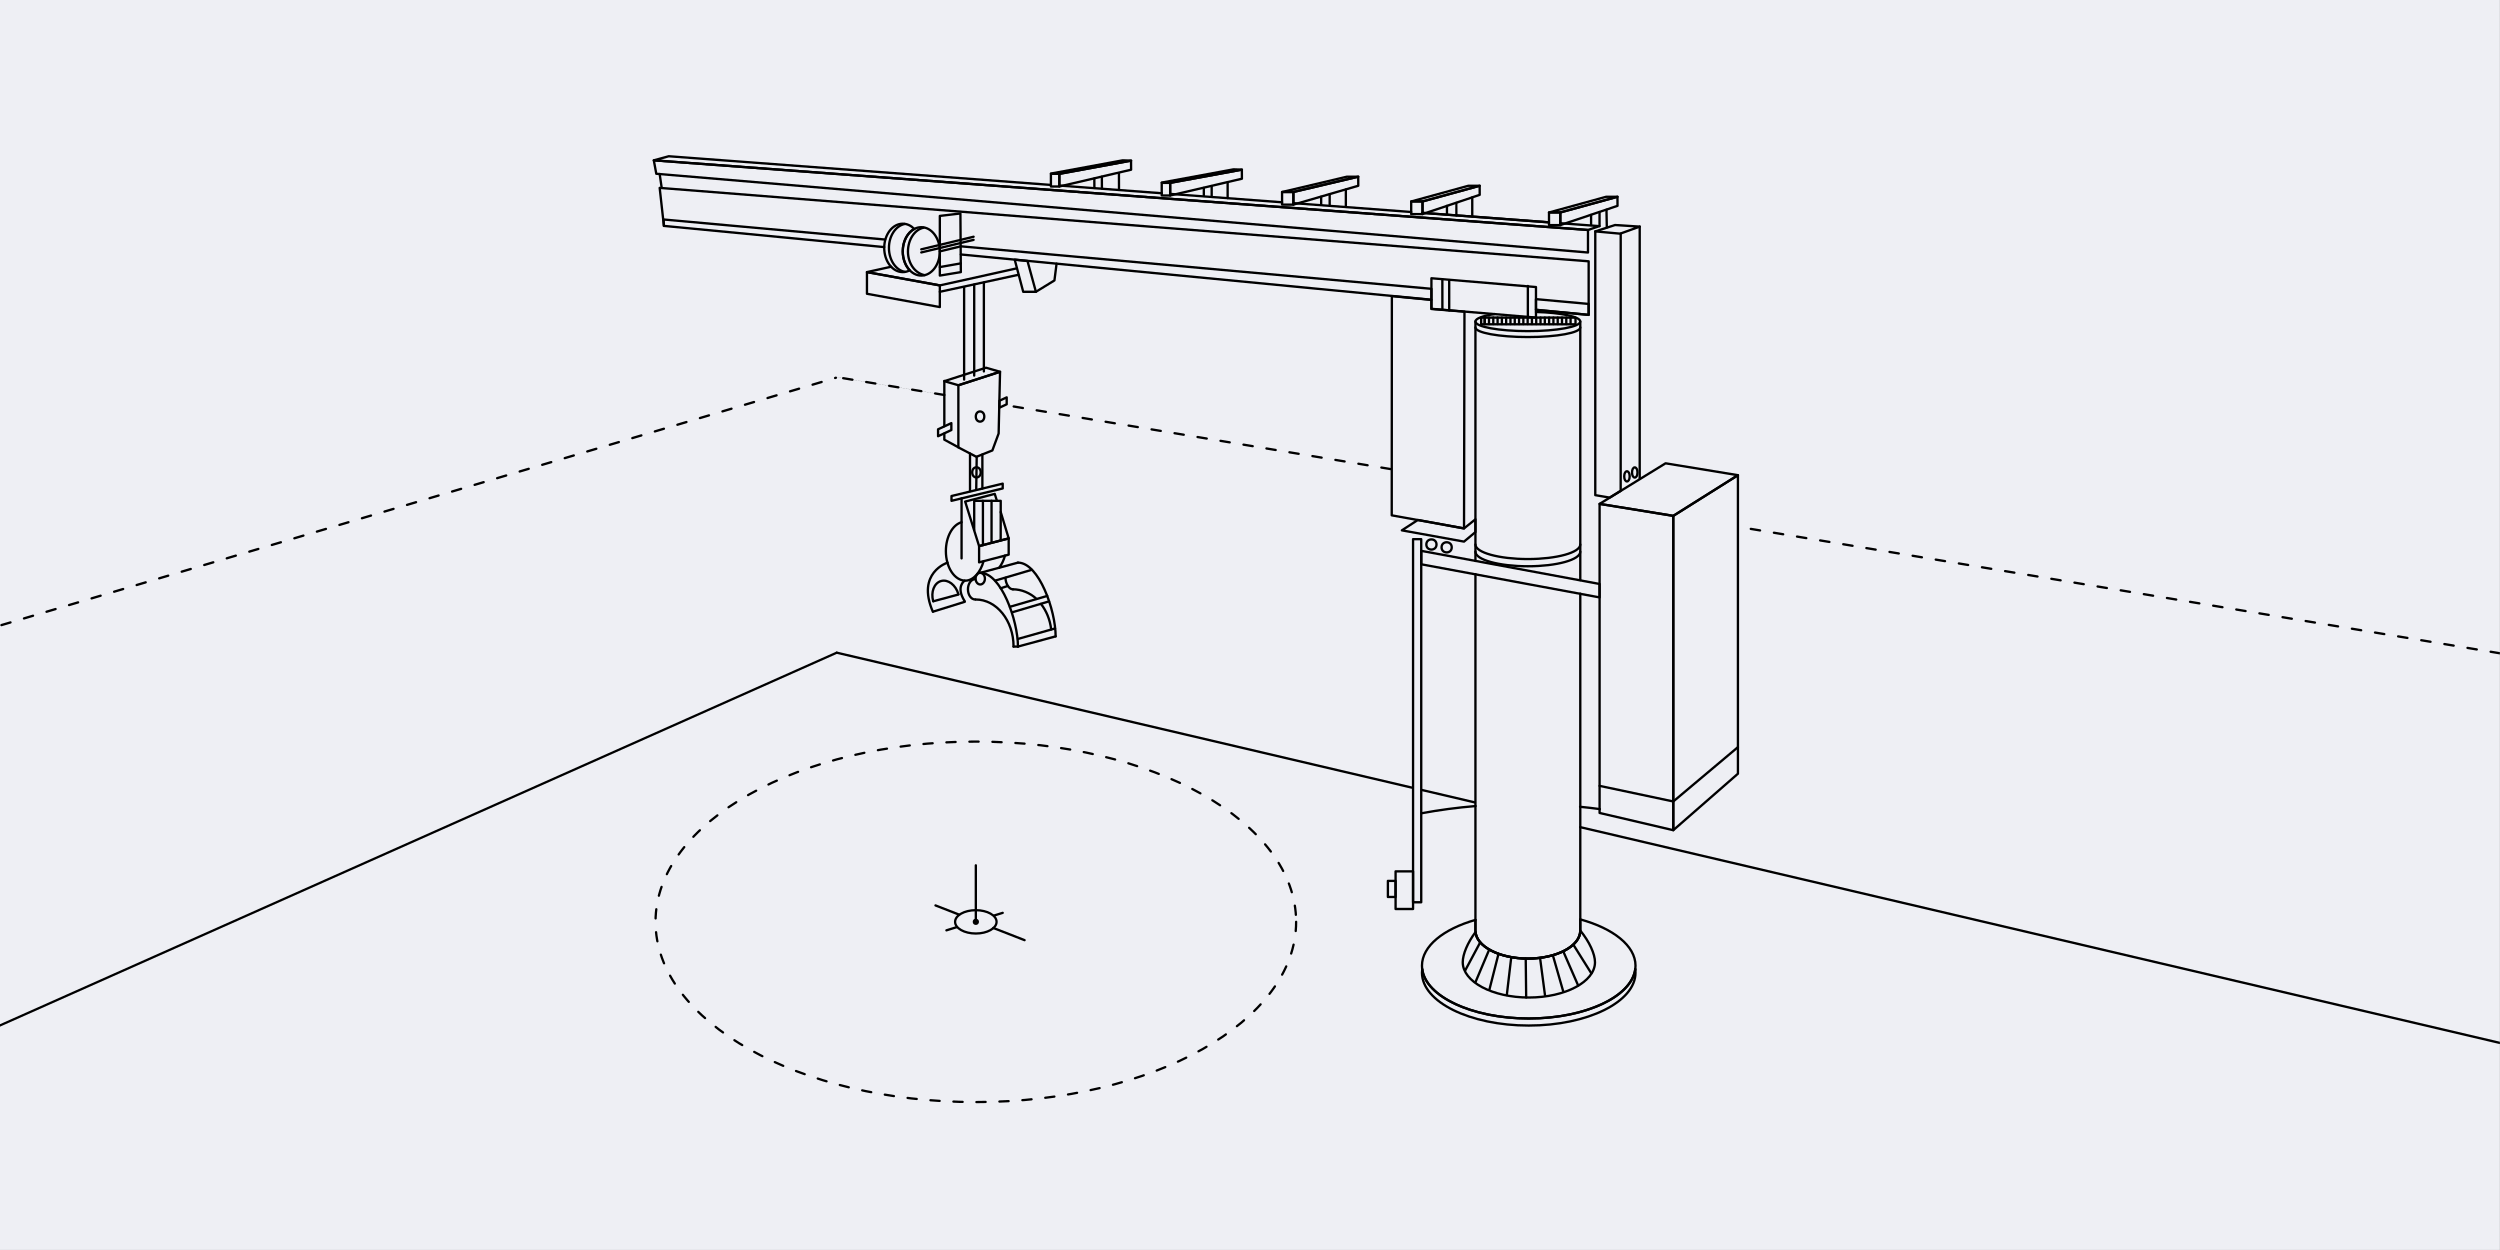 <?xml version="1.0" encoding="UTF-8" standalone="no"?><!DOCTYPE svg PUBLIC "-//W3C//DTD SVG 1.1//EN" "http://www.w3.org/Graphics/SVG/1.1/DTD/svg11.dtd"><svg width="100%" height="100%" viewBox="0 0 6667 3334" version="1.1" xmlns="http://www.w3.org/2000/svg" xmlns:xlink="http://www.w3.org/1999/xlink" xml:space="preserve" xmlns:serif="http://www.serif.com/" style="fill-rule:evenodd;clip-rule:evenodd;stroke-linecap:round;stroke-linejoin:round;stroke-miterlimit:1.5;"><rect x="0" y="0" width="6667" height="3334" fill="#808080" stroke="none"/><rect id="Crane-04" serif:id="Crane 04" x="0" y="0" width="6666.67" height="3333.33" style="fill:none;"/><clipPath id="_clip1"><rect x="0" y="0" width="6666.67" height="3333.33"/></clipPath><g clip-path="url(#_clip1)"><g><rect x="0" y="0" width="6666.67" height="3333.33" style="fill:#eeeff4;"/></g><path d="M2648.97,2474.71l83.333,32.495" style="fill:none;stroke:#000;stroke-width:6.25px;"/><path d="M2494.8,2414.6l62.5,24.371" style="fill:none;stroke:#000;stroke-width:6.25px;"/><g id="Hallenkran"><path d="M3959.41,846.974l0,17.217" style="fill:none;stroke:#000;stroke-width:6.25px;"/><path d="M3959.41,846.974l0,17.217" style="fill:none;stroke:#000;stroke-width:6.25px;"/><path d="M3970.86,846.974l-0,17.217" style="fill:none;stroke:#000;stroke-width:6.25px;"/><path d="M3982.31,846.974l0,17.217" style="fill:none;stroke:#000;stroke-width:6.25px;"/><path d="M3993.76,846.974l-0,17.217" style="fill:none;stroke:#000;stroke-width:6.25px;"/><path d="M4005.21,846.974l0,17.217" style="fill:none;stroke:#000;stroke-width:6.25px;"/><path d="M4016.66,846.974l-0,17.217" style="fill:none;stroke:#000;stroke-width:6.25px;"/><path d="M4028.11,846.974l0,17.217" style="fill:none;stroke:#000;stroke-width:6.25px;"/><path d="M4039.57,846.974l-0,17.217" style="fill:none;stroke:#000;stroke-width:6.25px;"/><path d="M4051.01,846.974l0,17.217" style="fill:none;stroke:#000;stroke-width:6.25px;"/><path d="M4062.47,846.974l-0,17.217" style="fill:none;stroke:#000;stroke-width:6.25px;"/><path d="M4073.92,846.974l0,17.217" style="fill:none;stroke:#000;stroke-width:6.25px;"/><path d="M4085.37,846.974l-0,17.217" style="fill:none;stroke:#000;stroke-width:6.25px;"/><path d="M4096.82,846.974l0,17.217" style="fill:none;stroke:#000;stroke-width:6.25px;"/><path d="M4108.27,846.974l-0,17.217" style="fill:none;stroke:#000;stroke-width:6.25px;"/><path d="M4119.72,846.974l0,17.217" style="fill:none;stroke:#000;stroke-width:6.25px;"/><path d="M4131.17,846.974l-0,17.217" style="fill:none;stroke:#000;stroke-width:6.25px;"/><path d="M4142.62,846.974l0,17.217" style="fill:none;stroke:#000;stroke-width:6.25px;"/><path d="M4154.07,846.974l-0,17.217" style="fill:none;stroke:#000;stroke-width:6.25px;"/><path d="M4165.52,846.974l0,17.217" style="fill:none;stroke:#000;stroke-width:6.25px;"/><path d="M4176.97,846.974l-0,17.217" style="fill:none;stroke:#000;stroke-width:6.25px;"/><path d="M4188.42,846.974l0,17.217" style="fill:none;stroke:#000;stroke-width:6.25px;"/><circle cx="3817.32" cy="1452.04" r="13.547" style="fill:none;stroke:#000;stroke-width:6.25px;"/><ellipse cx="2613.58" cy="1110.84" rx="11.323" ry="13.547" style="fill:none;stroke:#000;stroke-width:6.25px;"/><ellipse cx="2604.04" cy="1259.73" rx="11.323" ry="13.547" style="fill:none;stroke:#000;stroke-width:6.25px;"/><path d="M2629.47,980.608l37.463,10.823l-111.149,35.874l-37.462,-10.822l111.148,-35.875Z" style="fill:none;stroke:#000;stroke-width:6.25px;"/><circle cx="3857.95" cy="1459.63" r="13.547" style="fill:none;stroke:#000;stroke-width:6.25px;"/><ellipse cx="4338.74" cy="1270.37" rx="7.261" ry="13.547" style="fill:none;stroke:#000;stroke-width:6.25px;"/><rect x="3949.96" y="846.974" width="251.608" height="17.814" style="fill:none;stroke:#000;stroke-width:6.25px;"/><ellipse cx="4359.57" cy="1260.01" rx="7.261" ry="13.547" style="fill:none;stroke:#000;stroke-width:6.25px;"/><path d="M1770.49,602.426l-11.28,-101.382l2477.41,195.825l0,142.851l-140.496,-13.518" style="fill:none;stroke:#000;stroke-width:6.25px;"/><path d="M2358.02,658.958l-587.53,-56.532l-0.866,-17.1l590.625,53.482" style="fill:none;stroke:#000;stroke-width:6.25px;"/><path d="M2562.37,656.888l1254.95,113.286l0,29.2l-1254.95,-120.753" style="fill:none;stroke:#000;stroke-width:6.25px;"/><path d="M2561.22,569.293l1.156,156.383l-56.029,9.249l0,-159.104l54.873,-6.528Z" style="fill:none;stroke:#000;stroke-width:6.25px;"/><path d="M4236.63,810.52l0,29.2l-140.496,-13.518l0,-28.458l140.496,12.776Z" style="fill:none;stroke:#000;stroke-width:6.25px;"/><path d="M3905.44,831.149l-1.188,578.048l-192.766,-34.911l0.346,-584.626l105.486,10.083l0,24.229l88.122,7.177Z" style="fill:none;stroke:#000;stroke-width:6.25px;"/><path d="M3934.69,1384.85l0,34.047l-30.435,25.472l-165.745,-30.018l42.592,-27.705l123.153,22.55l30.435,-24.346Z" style="fill:none;stroke:#000;stroke-width:6.25px;"/><rect x="3701.24" y="2349.12" width="20.505" height="42.969" style="fill:none;stroke:#000;stroke-width:6.25px;"/><rect x="3768.34" y="1437.86" width="21.778" height="968.313" style="fill:none;stroke:#000;stroke-width:6.25px;"/><path d="M4214.29,857.347l-0,689.823" style="fill:none;stroke:#000;stroke-width:6.25px;"/><path d="M3934.69,1495.79l0,-638.441" style="fill:none;stroke:#000;stroke-width:6.25px;"/><path d="M4265.8,1557.34l0,35.84l-475.564,-88.313l0,-35.84l475.564,88.313Z" style="fill:none;stroke:#000;stroke-width:6.25px;"/><rect x="3721.74" y="2323.78" width="46.598" height="100.338" style="fill:none;stroke:#000;stroke-width:6.25px;"/><path d="M4462.31,1375.78l0,838.179l-196.516,-45.981l0,-824.22l196.516,32.022Z" style="fill:none;stroke:#000;stroke-width:6.25px;"/><path d="M4322.1,623.272l-0.084,685.68l-29.264,18.077l-38.48,-6.569l-0,-703.378l67.828,6.19Z" style="fill:none;stroke:#000;stroke-width:6.25px;"/><path d="M4462.31,1375.78l0,838.179l172.409,-150.64l0,-796.074l-172.409,108.535Z" style="fill:none;stroke:#000;stroke-width:6.25px;"/><path d="M4634.72,1267.24l-172.409,108.369l-196.516,-31.856l175.921,-108.21l193.004,31.697Z" style="fill:none;stroke:#000;stroke-width:6.25px;"/><path d="M4096.13,831.971c66.895,1.914 118.156,12.554 118.156,25.376c-0,14.175 -62.642,25.682 -139.798,25.682c-77.156,0 -139.798,-11.507 -139.798,-25.682c0,-7.958 19.745,-15.075 50.717,-19.787" style="fill:none;stroke:#000;stroke-width:6.25px;"/><path d="M2674.02,1289.76l-0,12.822l-136.564,33.022l0,-12.822l136.564,-33.022Z" style="fill:none;stroke:#000;stroke-width:6.25px;"/><path d="M2564.31,1329.11l-0,159.994" style="fill:none;stroke:#000;stroke-width:6.25px;"/><path d="M2586.83,1209.53l0,100.384" style="fill:none;stroke:#000;stroke-width:6.25px;"/><path d="M2604.67,1218.25l-1.261,86.854" style="fill:none;stroke:#000;stroke-width:6.25px;"/><path d="M2619.8,1212.03l-0,90.88" style="fill:none;stroke:#000;stroke-width:6.25px;"/><g id="Fuß"><path d="M4360.91,2584.64c-9.784,73.392 -133.33,131.505 -284.085,131.505c-150.755,0 -274.301,-58.113 -284.085,-131.505" style="fill:none;stroke:#000;stroke-width:6.25px;"/><path d="M4214.29,2481.53c24.463,30.065 39.235,62.56 39.235,84.625c0,51.896 -79.016,94.028 -176.341,94.028c-97.325,0 -176.341,-42.132 -176.341,-94.028c-0,-21.066 12.577,-51.638 34.03,-80.526c3.716,39.378 64.852,70.742 139.619,70.742c77.156,0 139.798,-33.401 139.798,-74.542l-0,-0.299Z" style="fill:none;stroke:#000;stroke-width:6.25px;"/><path d="M4214.29,2451.85l-0,29.981c-0,41.141 -62.642,74.542 -139.798,74.542c-77.156,0 -139.798,-33.401 -139.798,-74.542l0,-28.671" style="fill:none;stroke:#000;stroke-width:6.25px;"/><path d="M4360.91,2584.64c0.414,3.106 0.625,6.239 0.625,9.397c-0,77.767 -127.575,140.903 -284.71,140.903c-157.136,0 -284.71,-63.136 -284.71,-140.903c0,-3.158 0.211,-6.291 0.625,-9.397" style="fill:none;stroke:#000;stroke-width:6.25px;"/><path d="M3971.86,2639.48l24.399,-95.884" style="fill:none;stroke:#000;stroke-width:6.25px;"/><path d="M4214.29,2451.85c87.766,24.014 147.254,70.296 147.254,123.4c-0,77.767 -127.575,140.903 -284.71,140.903c-157.136,0 -284.71,-63.136 -284.71,-140.903c0,-52.154 57.378,-97.727 142.57,-122.09" style="fill:none;stroke:#000;stroke-width:6.25px;"/><path d="M4018.34,2653.62l11.802,-100.421" style="fill:none;stroke:#000;stroke-width:6.25px;"/><path d="M4069.99,2660.18l-1.191,-103.812" style="fill:none;stroke:#000;stroke-width:6.25px;"/><path d="M4120.11,2653.62l-12.848,-97.251" style="fill:none;stroke:#000;stroke-width:6.25px;"/><path d="M4168.73,2643.68l-27.467,-95.856" style="fill:none;stroke:#000;stroke-width:6.25px;"/><path d="M4208.74,2628.38l-39.647,-90.865" style="fill:none;stroke:#000;stroke-width:6.25px;"/><path d="M4243.76,2595.76l-47.455,-75.662" style="fill:none;stroke:#000;stroke-width:6.25px;"/><path d="M3934.69,2619.45l36.397,-86.23" style="fill:none;stroke:#000;stroke-width:6.25px;"/><path d="M3907.34,2588.08l39.872,-74.63" style="fill:none;stroke:#000;stroke-width:6.25px;"/></g><path d="M4214.29,1471.28c-0,21.438 -62.642,38.844 -139.798,38.844c-77.156,0 -139.798,-17.406 -139.798,-38.844" style="fill:none;stroke:#000;stroke-width:6.25px;"/><path d="M4214.29,1452.04c-0,21.439 -62.642,38.845 -139.798,38.845c-77.156,-0 -139.798,-17.406 -139.798,-38.845" style="fill:none;stroke:#000;stroke-width:6.25px;"/><path d="M4214.29,873.174c-0,14.174 -62.642,25.682 -139.798,25.682c-77.156,0 -139.798,-11.508 -139.798,-25.682" style="fill:none;stroke:#000;stroke-width:6.25px;"/><path d="M4074.49,762.651l-0,84.323" style="fill:none;stroke:#000;stroke-width:6.25px;"/><path d="M4214.29,1583.31l-0,898.513c-0,41.141 -62.642,74.542 -139.798,74.542c-77.156,0 -139.798,-33.401 -139.798,-74.542l0,-950.722" style="fill:none;stroke:#000;stroke-width:6.25px;"/><path d="M4265.8,2095.74l196.516,41.632l172.409,-144.933" style="fill:none;stroke:#000;stroke-width:6.25px;"/><path d="M4096.13,765.499l0,81.475l-278.809,-23.46l0,-81.474l278.809,23.459Z" style="fill:none;stroke:#000;stroke-width:6.25px;"/><path d="M3846.56,825.974l-0.092,-81.368" style="fill:none;stroke:#000;stroke-width:6.25px;"/><path d="M3864.77,827.845l-0.045,-80.927" style="fill:none;stroke:#000;stroke-width:6.25px;"/><path d="M4254.27,617.082l52.676,-16.979l65.806,4.207l-50.654,18.338" style="fill:none;stroke:#000;stroke-width:6.25px;"/><path d="M4372.76,604.161l0,672.338" style="fill:none;stroke:#000;stroke-width:6.25px;"/><g><rect x="4130.87" y="566.587" width="30.205" height="33.645" style="fill:none;stroke:#000;stroke-width:6.25px;"/><path d="M4313.58,524.715l-152.509,41.872l-30.205,-0l152.509,-41.872l30.205,0Z" style="fill:none;stroke:#000;stroke-width:6.25px;"/><path d="M4313.43,524.715l0.149,24.217l-152.509,51.3l-0,-33.645l152.36,-41.872Z" style="fill:none;stroke:#000;stroke-width:6.25px;"/></g><g><rect x="3763.36" y="537.243" width="30.205" height="33.645" style="fill:none;stroke:#000;stroke-width:6.25px;"/><path d="M3946.07,495.371l-152.509,41.872l-30.205,0l152.509,-41.872l30.205,0Z" style="fill:none;stroke:#000;stroke-width:6.25px;"/><path d="M3945.93,495.371l0.149,24.217l-152.509,51.3l-0,-33.645l152.36,-41.872Z" style="fill:none;stroke:#000;stroke-width:6.25px;"/></g><g><rect x="3419.02" y="512.006" width="30.205" height="33.645" style="fill:none;stroke:#000;stroke-width:6.25px;"/><path d="M3622.24,471.154l-173.014,40.852l-30.205,-0l173.014,-40.852l30.205,0Z" style="fill:none;stroke:#000;stroke-width:6.25px;"/><path d="M3622.09,471.154l0.149,24.217l-173.014,50.28l-0,-33.645l172.865,-40.852Z" style="fill:none;stroke:#000;stroke-width:6.25px;"/></g><g><rect x="3098.1" y="487.671" width="22.499" height="33.645" style="fill:none;stroke:#000;stroke-width:6.25px;"/><path d="M3311.93,452.42l-191.338,35.251l-22.499,-0.803l191.337,-35.25l22.5,0.802Z" style="fill:none;stroke:#000;stroke-width:6.25px;"/><path d="M3311.78,452.42l0.149,24.218l-191.338,44.678l0,-33.645l191.189,-35.251Z" style="fill:none;stroke:#000;stroke-width:6.25px;"/></g><g><rect x="2802.58" y="463.636" width="22.499" height="33.645" style="fill:none;stroke:#000;stroke-width:6.25px;"/><path d="M3016.41,428.386l-191.337,35.25l-22.5,-0.802l191.338,-35.251l22.499,0.803Z" style="fill:none;stroke:#000;stroke-width:6.25px;"/><path d="M3016.26,428.386l0.149,24.217l-191.337,44.678l-0,-33.645l191.188,-35.25Z" style="fill:none;stroke:#000;stroke-width:6.25px;"/></g><path d="M4234.83,613.307l-0,60.087l-2484.65,-209.993l-6.63,-35.818l2491.28,185.724Z" style="fill:none;stroke:#000;stroke-width:6.25px;"/><path d="M3449.68,541.775l313.68,23.553" style="fill:none;stroke:#000;stroke-width:6.25px;"/><path d="M3793.57,567.599l337.008,25.344" style="fill:none;stroke:#000;stroke-width:6.25px;"/><path d="M4161.07,595.236l104.262,7.794l-30.504,10.277l-2491.28,-185.724l39.894,-10.916l1018.83,76.498" style="fill:none;stroke:#000;stroke-width:6.25px;"/><path d="M2825.08,494.841l273.127,20.544" style="fill:none;stroke:#000;stroke-width:6.25px;"/><path d="M3120.6,517.066l298.317,22.399" style="fill:none;stroke:#000;stroke-width:6.25px;"/><path d="M3793.57,567.768l337.008,25.143" style="fill:none;stroke:#000;stroke-width:6.25px;"/><path d="M4284.13,559.252l0.911,47.343" style="fill:none;stroke:#000;stroke-width:6.25px;"/><path d="M4243.12,573.246l0,26.857" style="fill:none;stroke:#000;stroke-width:6.25px;"/><path d="M4265.65,565.54l-0,37.315" style="fill:none;stroke:#000;stroke-width:6.25px;"/><path d="M3926.2,526.261l-0,50.537" style="fill:none;stroke:#000;stroke-width:6.25px;"/><path d="M3883.82,541.158c-0,-0 0.057,0.115 0.057,33.38" style="fill:none;stroke:#000;stroke-width:6.25px;"/><path d="M3858.71,551.53c-0,-0 0.048,-13.907 0.048,19.358" style="fill:none;stroke:#000;stroke-width:6.25px;"/><path d="M3545.97,517.962l-0,30.684" style="fill:none;stroke:#000;stroke-width:6.25px;"/><path d="M3589.1,505.517l-0,45.683" style="fill:none;stroke:#000;stroke-width:6.25px;"/><path d="M3523.28,524.663l-0,20.988" style="fill:none;stroke:#000;stroke-width:6.25px;"/><path d="M3210.35,501.067l0,20.988" style="fill:none;stroke:#000;stroke-width:6.25px;"/><path d="M3231.3,496.199l-0,27.981" style="fill:none;stroke:#000;stroke-width:6.25px;"/><path d="M3273.85,486.868l0,41.398" style="fill:none;stroke:#000;stroke-width:6.25px;"/><path d="M2983.97,461.686l0.179,43.427" style="fill:none;stroke:#000;stroke-width:6.25px;"/><path d="M2938.42,471.191l0.179,31.618" style="fill:none;stroke:#000;stroke-width:6.25px;"/><path d="M2918.33,475.996l0.179,25.048" style="fill:none;stroke:#000;stroke-width:6.25px;"/><path d="M1759.21,464.065l5.388,36.979" style="fill:none;stroke:#000;stroke-width:6.25px;"/><path d="M2506.34,761.158l0,57.744l-194.353,-35.483l-0,-57.743l194.353,35.482Z" style="fill:none;stroke:#000;stroke-width:6.25px;"/><path d="M2711.65,715.611l-205.305,45.495l-194.353,-35.483l64.47,-14.286" style="fill:none;stroke:#000;stroke-width:6.25px;"/><path d="M2426.14,720.902c-5.765,3.077 -12.073,4.774 -18.682,4.774c-27.287,-0 -49.44,-28.921 -49.44,-64.544c-0,-35.622 22.153,-64.543 49.44,-64.543c11.622,0 22.314,5.247 30.758,14.024c-18.036,9.629 -30.758,32.775 -30.758,59.769c-0,20.45 7.3,38.69 18.682,50.52Z" style="fill:none;stroke:#000;stroke-width:6.25px;"/><path d="M2413.43,725.097c-24.151,-4.241 -42.798,-31.282 -42.798,-63.965c-0,-32.234 18.14,-58.981 41.808,-63.777" style="fill:none;stroke:#000;stroke-width:6.25px;"/><path d="M2465.71,733.688c-24.151,-4.241 -44.365,-30.045 -44.365,-62.727c-0,-32.235 18.139,-58.981 41.808,-63.778" style="fill:none;stroke:#000;stroke-width:6.25px;"/><ellipse cx="2456.9" cy="670.382" rx="49.44" ry="64.543" style="fill:none;stroke:#000;stroke-width:6.25px;"/><path d="M2506.34,670.382l56.029,-13.494" style="fill:none;stroke:#000;stroke-width:6.25px;"/><path d="M2506.34,712.255l56.029,-9.907" style="fill:none;stroke:#000;stroke-width:6.25px;"/><path d="M2456.9,664.899l139.456,-33.586" style="fill:none;stroke:#000;stroke-width:6.25px;"/><path d="M2456.9,673.233l139.456,-33.586" style="fill:none;stroke:#000;stroke-width:6.25px;"/><path d="M2506.34,778.188l209.414,-45.366" style="fill:none;stroke:#000;stroke-width:6.25px;"/><path d="M2762.57,778.188l49.407,-30.35l5.687,-44.689" style="fill:none;stroke:#000;stroke-width:6.25px;"/><path d="M2740.09,696.038l22.48,82.15l-33.869,-0l-22.656,-85.734l34.045,3.584Z" style="fill:none;stroke:#000;stroke-width:6.25px;"/><path d="M2666.93,991.431l-3.768,164.602l-16.699,45.206l-42.648,17.014l-48.034,-25.189l0,-165.523l111.149,-36.11Z" style="fill:none;stroke:#000;stroke-width:6.25px;"/><path d="M2518.32,1155.88l-0,16.629l37.462,20.358" style="fill:none;stroke:#000;stroke-width:6.25px;"/><path d="M2518.32,1015.92l-0,120.444" style="fill:none;stroke:#000;stroke-width:6.25px;"/><path d="M2684.64,1059.69l-0,18.469l-19.503,9.154l0.218,-18.651l19.285,-8.972Z" style="fill:none;stroke:#000;stroke-width:6.25px;"/><path d="M2537.05,1128.36l-0,18.47l-35.411,16.475l0,-18.469l35.411,-16.476Z" style="fill:none;stroke:#000;stroke-width:6.25px;"/><path d="M2597.99,1001.58l-0,-242.93" style="fill:none;stroke:#000;stroke-width:6.25px;"/><path d="M2571.11,1012.2l-0,-246.074" style="fill:none;stroke:#000;stroke-width:6.25px;"/><path d="M2623.79,990.522l-0,-236.777" style="fill:none;stroke:#000;stroke-width:6.25px;"/><path d="M2597.99,1413.37l-0,-77.768l70.726,0l-0.093,105.071" style="fill:none;stroke:#000;stroke-width:6.25px;"/><path d="M2689.95,1435.92l-78.903,20.522l-37.145,-118.834l78.902,-20.522l5.786,18.509" style="fill:none;stroke:#000;stroke-width:6.25px;"/><path d="M2689.95,1435.7l-0,43.465l-78.903,20.522l0,-43.465l78.903,-20.522Z" style="fill:none;stroke:#000;stroke-width:6.25px;"/><path d="M2689.95,1435.7l-21.239,-70.241" style="fill:none;stroke:#000;stroke-width:6.25px;"/><path d="M2621.27,1335.6l0,118.258" style="fill:none;stroke:#000;stroke-width:6.25px;"/><path d="M2644.25,1335.6l0,111.222" style="fill:none;stroke:#000;stroke-width:6.25px;"/><path d="M2600.57,1598.71c-10.615,0 -19.232,-12.134 -19.232,-27.081c-0,-14.946 8.617,-27.081 19.232,-27.081" style="fill:none;stroke:#000;stroke-width:6.25px;"/><path d="M2701.21,1571.59c-10.615,0 -19.797,-15.852 -19.797,-30.799" style="fill:none;stroke:#000;stroke-width:6.25px;"/><path d="M2601.74,1598.71c55.847,0 101.188,56.266 101.188,125.57" style="fill:none;stroke:#000;stroke-width:6.25px;"/><path d="M2701.21,1571.59c22.831,0 45.95,9.688 62.889,25.542" style="fill:none;stroke:#000;stroke-width:6.25px;"/><path d="M2776.1,1610.63c14.37,18.32 23.938,41.315 27.188,67.755" style="fill:none;stroke:#000;stroke-width:6.25px;"/><path d="M2614.15,1527.65c55.847,-0 100.514,127.327 100.514,196.631" style="fill:none;stroke:#000;stroke-width:6.25px;"/><path d="M2714.66,1500.4c55.847,0 100.513,127.328 100.513,196.632" style="fill:none;stroke:#000;stroke-width:6.25px;"/><ellipse cx="2614.15" cy="1543.17" rx="12.404" ry="15.522" style="fill:none;stroke:#000;stroke-width:6.25px;"/><path d="M2614.15,1527.65l100.514,-27.255" style="fill:none;stroke:#000;stroke-width:6.25px;"/><path d="M2714.66,1724.28l100.513,-27.254" style="fill:none;stroke:#000;stroke-width:6.25px;"/><path d="M2714.66,1703.92l98.887,-27.989" style="fill:none;stroke:#000;stroke-width:6.25px;"/><path d="M2698.96,1632.97l98.582,-29.235" style="fill:none;stroke:#000;stroke-width:6.25px;"/><path d="M2693.13,1618.25l99.609,-29.042" style="fill:none;stroke:#000;stroke-width:6.25px;"/><path d="M2654.22,1548.23l97.269,-28.665" style="fill:none;stroke:#000;stroke-width:6.25px;"/><path d="M2668.76,1568.84l18.425,-6.135" style="fill:none;stroke:#000;stroke-width:6.25px;"/><path d="M2702.93,1724.28l11.73,0" style="fill:none;stroke:#000;stroke-width:6.25px;"/><path d="M2488.68,1603.42c-6.917,-24.567 2.503,-48.746 21.023,-53.961c18.52,-5.214 39.172,10.499 46.088,35.067" style="fill:none;stroke:#000;stroke-width:6.25px;"/><path d="M2489.13,1603.42l66.654,-17.95" style="fill:none;stroke:#000;stroke-width:6.25px;"/><path d="M2622.91,1496.74c-7.787,28.611 -26.669,51.724 -48.401,51.724c-28.725,0 -52.046,-35.23 -52.046,-78.624c0,-38.39 17.751,-70.287 41.85,-77.157" style="fill:none;stroke:#000;stroke-width:6.25px;"/><path d="M2680.17,1481.53c-3.356,12.332 -8.773,23.642 -15.591,32.52" style="fill:none;stroke:#000;stroke-width:6.25px;"/><path d="M2526.86,1500.4c-0,0 -84.136,26.771 -39.192,130.767" style="fill:none;stroke:#000;stroke-width:6.25px;"/><path d="M2572.68,1548.46c0,0 -24.945,15.638 0,54.96" style="fill:none;stroke:#000;stroke-width:6.25px;"/><path d="M2572.68,1604.93l-84.396,26.236" style="fill:none;stroke:#000;stroke-width:6.25px;"/><path d="M2551.05,2472.61l-27.083,8.419" style="fill:none;stroke:#000;stroke-width:6.25px;"/><path d="M2673.97,2434.4l-22.917,7.124" style="fill:none;stroke:#000;stroke-width:6.25px;"/><path d="M3791.66,2168.66c46.167,-8.553 94.071,-14.988 143.338,-19.097" style="fill:none;stroke:#000;stroke-width:6.25px;"/><path d="M4213.77,2151.54c17.753,1.742 35.319,3.787 52.68,6.125" style="fill:none;stroke:#000;stroke-width:6.25px;"/><ellipse cx="2602.34" cy="2458.33" rx="854.167" ry="480.684" style="fill:none;stroke:#000;stroke-width:6.13px;stroke-dasharray:24.54,36.81,0,0,0,0;"/><ellipse cx="2602.34" cy="2458.39" rx="55.289" ry="31.114" style="fill:none;stroke:#000;stroke-width:6.13px;"/></g><path d="M-416.667,1791.67l2645.83,-784.273" style="fill:none;stroke:#000;stroke-width:6.27px;stroke-dasharray:25.07,37.6,0,0,0,0;"/><path d="M-4.827,2736.75l2236.08,-996.147" style="fill:none;stroke:#000;stroke-width:6.06px;"/><path d="M6666.67,1742.16l-2031.95,-337.41" style="fill:none;stroke:#000;stroke-width:6.25px;stroke-dasharray:25,37.5,0,0,0,0;"/><path d="M3708.33,1250.92l-1027.08,-170.55" style="fill:none;stroke:#000;stroke-width:6.21px;stroke-dasharray:24.85,37.27,0,0,0,0;"/><path d="M3764.89,2100.4l-1533.44,-359.796" style="fill:none;stroke:#000;stroke-width:6.24px;"/><path d="M3933.33,2139.92l-141.666,-33.239" style="fill:none;stroke:#000;stroke-width:6.25px;"/><path d="M6666.67,2781.25l-2452.38,-575.407" style="fill:none;stroke:#000;stroke-width:6.25px;"/><path d="M2518.32,1053.32l-284.991,-47.324" style="fill:none;stroke:#000;stroke-width:6.21px;stroke-dasharray:24.85,37.28,0,0,0,0;"/><path d="M2516.67,1053.04l-283.334,-47.048" style="fill:none;stroke:#000;stroke-width:0.43px;stroke-dasharray:1.74,2.6,0,0,0,0;"/><path d="M2602.34,2307.66l0,150.673" style="fill:none;stroke:#000;stroke-width:6.25px;"/><circle cx="2602.34" cy="2458.33" r="8.333"/></g></svg>